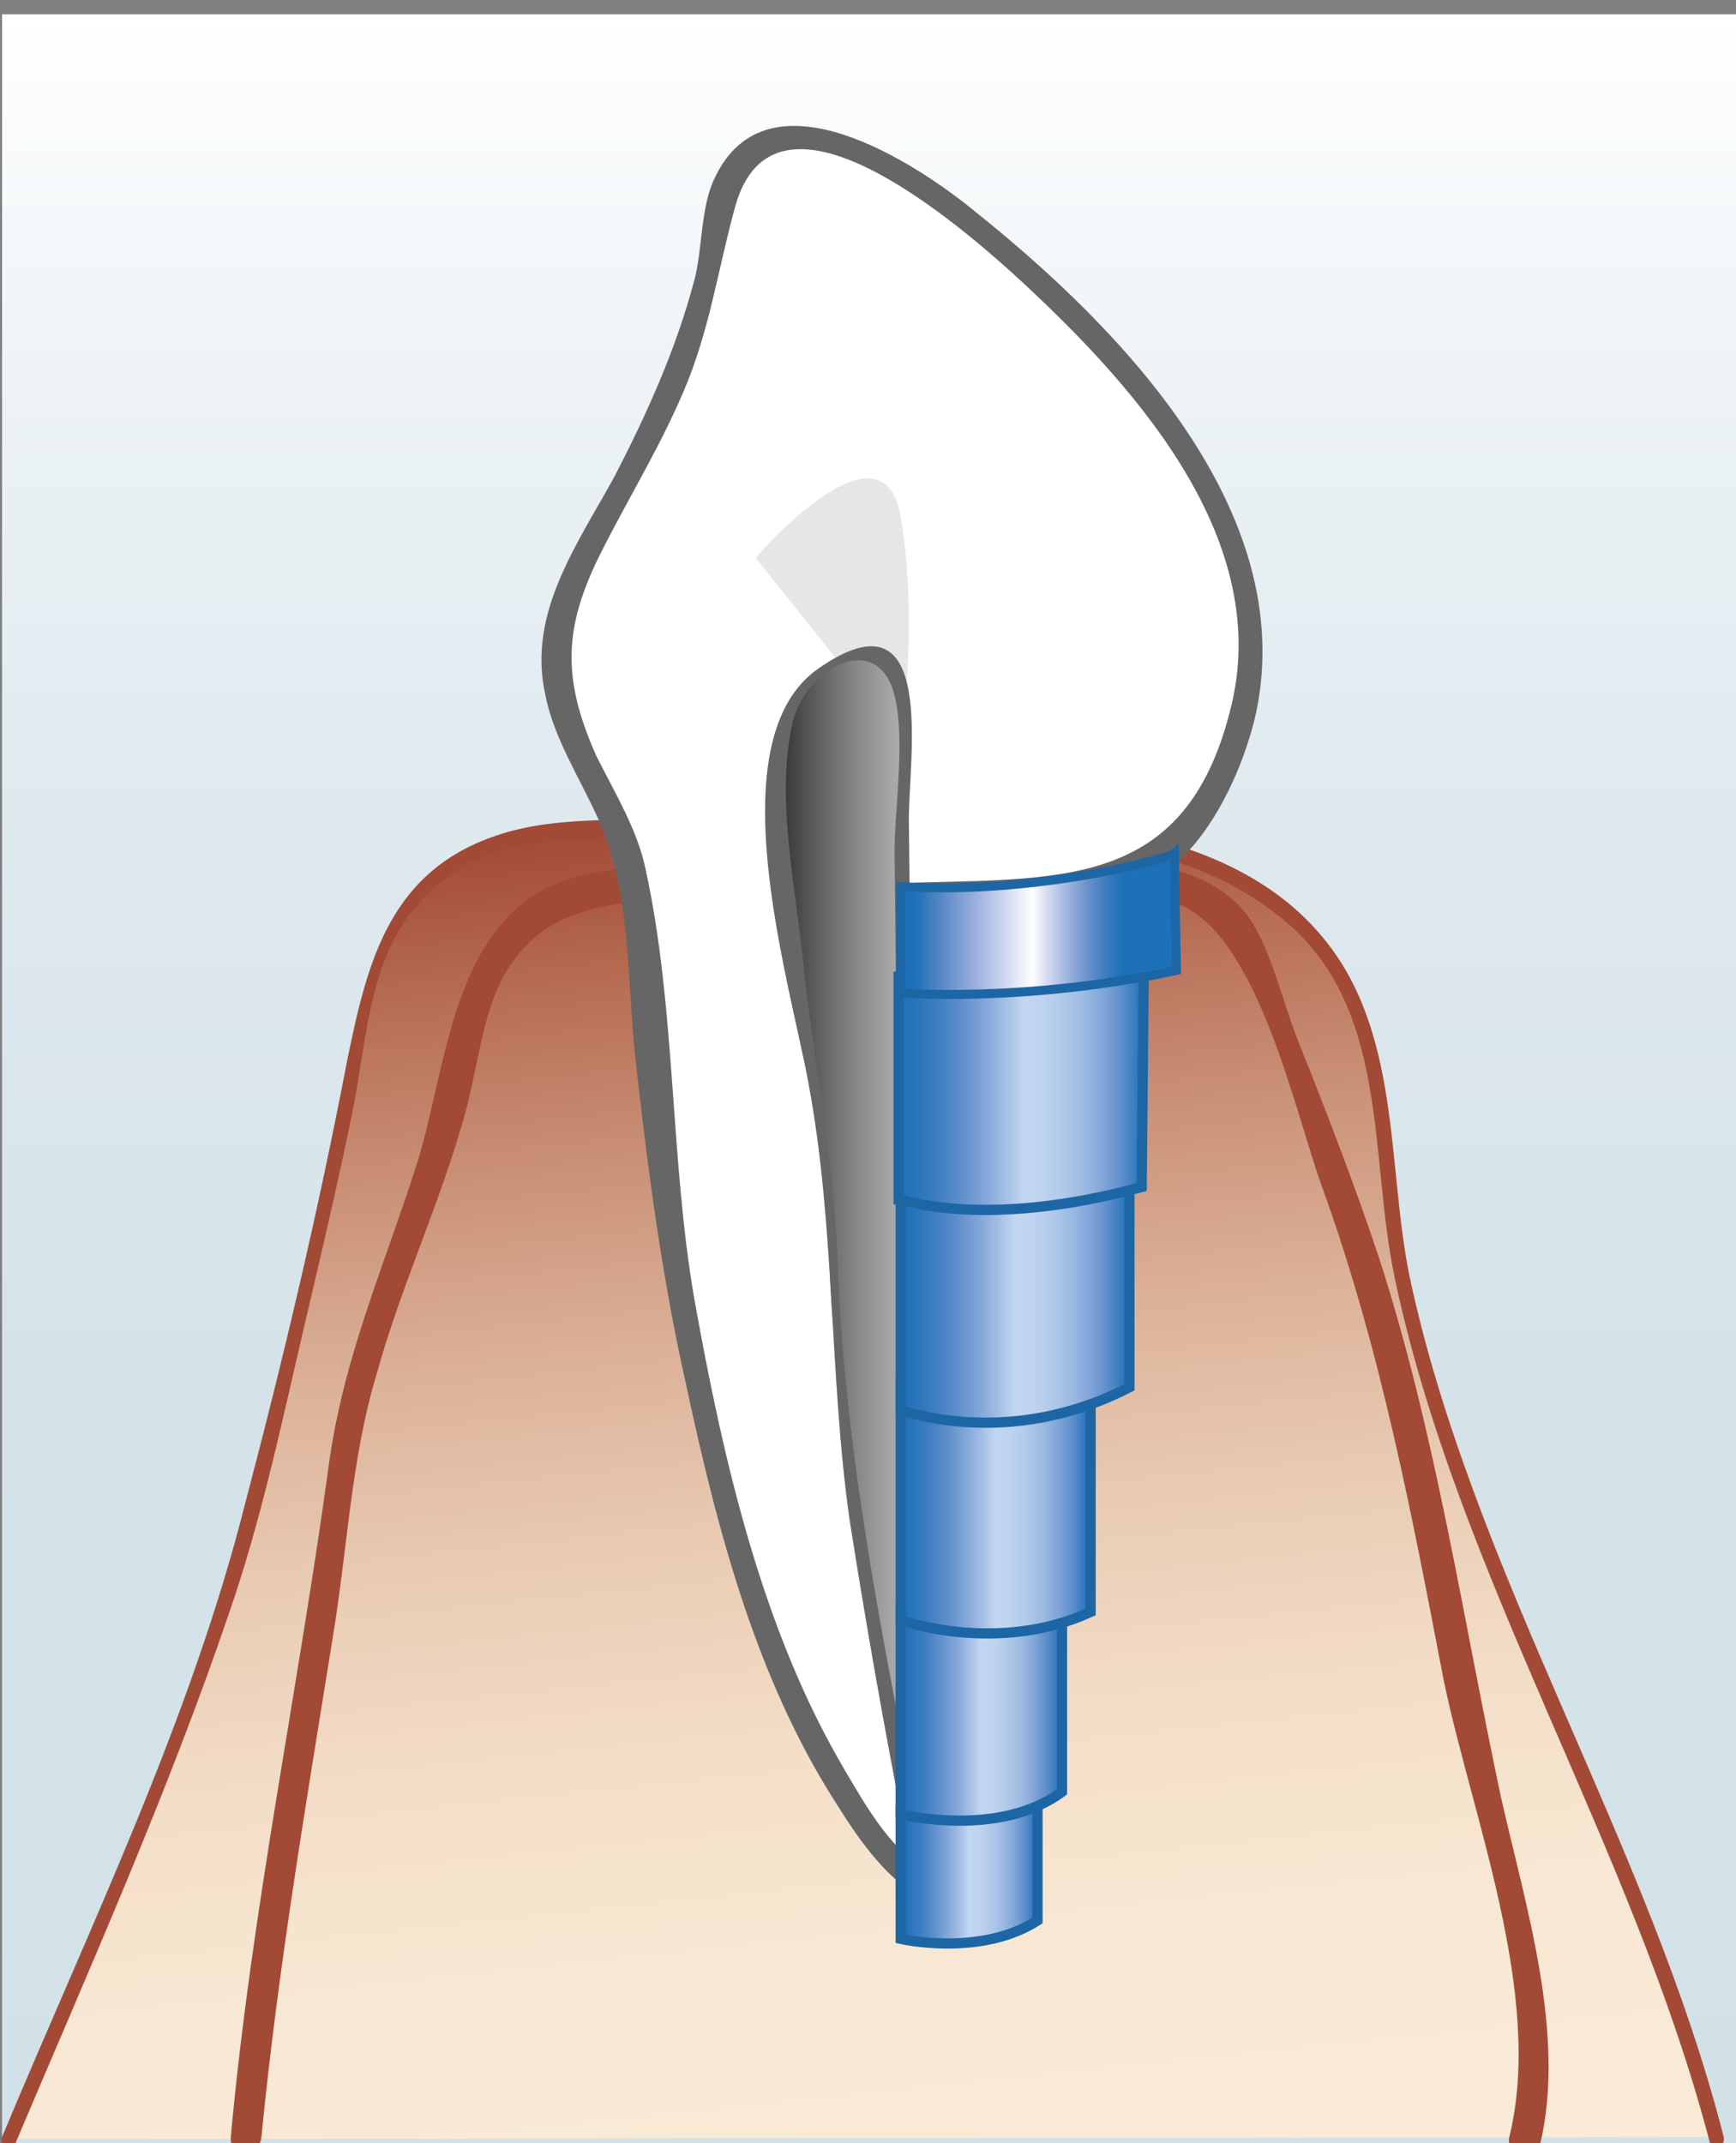 <svg xmlns="http://www.w3.org/2000/svg" xmlns:xlink="http://www.w3.org/1999/xlink" viewBox="0 0 85 104.9"><rect x="0" y="0" width="85" height="104.9" fill="#808080" stroke="none"/><defs><clipPath id="b"><use xlink:href="#a"/></clipPath><linearGradient id="c" gradientUnits="userSpaceOnUse" y1=".714" x2="0" y2="105.33"><stop stop-color="#fff"/><stop offset=".168" stop-color="#edf3f6"/><stop offset=".382" stop-color="#dee9ee"/><stop offset=".632" stop-color="#d5e3e9"/><stop offset="1" stop-color="#d2e1e8"/></linearGradient><linearGradient id="f" gradientUnits="userSpaceOnUse" x1="44.05" x2="50.777"><stop stop-color="#1d71b8"/><stop offset=".069" stop-color="#2874ba"/><stop offset=".157" stop-color="#3f7ec1"/><stop offset=".257" stop-color="#6090cb"/><stop offset=".365" stop-color="#88aada"/><stop offset=".479" stop-color="#b6cdec"/><stop offset=".505" stop-color="#c1d7f1"/><stop offset=".583" stop-color="#bdd3ef"/><stop offset=".666" stop-color="#b1caea"/><stop offset=".751" stop-color="#9dbae2"/><stop offset=".838" stop-color="#7fa4d7"/><stop offset=".924" stop-color="#558ac8"/><stop offset="1" stop-color="#1d71b8"/></linearGradient><linearGradient id="g" gradientUnits="userSpaceOnUse" x1="44.05" x2="51.951"><stop stop-color="#1d71b8"/><stop offset=".069" stop-color="#2874ba"/><stop offset=".157" stop-color="#3f7ec1"/><stop offset=".257" stop-color="#6090cb"/><stop offset=".365" stop-color="#88aada"/><stop offset=".479" stop-color="#b6cdec"/><stop offset=".505" stop-color="#c1d7f1"/><stop offset=".583" stop-color="#bdd3ef"/><stop offset=".666" stop-color="#b1caea"/><stop offset=".751" stop-color="#9dbae2"/><stop offset=".838" stop-color="#7fa4d7"/><stop offset=".924" stop-color="#558ac8"/><stop offset="1" stop-color="#1d71b8"/></linearGradient><linearGradient id="h" gradientUnits="userSpaceOnUse" x1="44.05" x2="53.34"><stop stop-color="#1d71b8"/><stop offset=".069" stop-color="#2874ba"/><stop offset=".157" stop-color="#3f7ec1"/><stop offset=".257" stop-color="#6090cb"/><stop offset=".365" stop-color="#88aada"/><stop offset=".479" stop-color="#b6cdec"/><stop offset=".505" stop-color="#c1d7f1"/><stop offset=".583" stop-color="#bdd3ef"/><stop offset=".666" stop-color="#b1caea"/><stop offset=".751" stop-color="#9dbae2"/><stop offset=".838" stop-color="#7fa4d7"/><stop offset=".924" stop-color="#558ac8"/><stop offset="1" stop-color="#1d71b8"/></linearGradient><linearGradient id="i" gradientUnits="userSpaceOnUse" x1="44.05" x2="55.23"><stop stop-color="#1d71b8"/><stop offset=".069" stop-color="#2874ba"/><stop offset=".157" stop-color="#3f7ec1"/><stop offset=".257" stop-color="#6090cb"/><stop offset=".365" stop-color="#88aada"/><stop offset=".479" stop-color="#b6cdec"/><stop offset=".505" stop-color="#c1d7f1"/><stop offset=".583" stop-color="#bdd3ef"/><stop offset=".666" stop-color="#b1caea"/><stop offset=".751" stop-color="#9dbae2"/><stop offset=".838" stop-color="#7fa4d7"/><stop offset=".924" stop-color="#558ac8"/><stop offset="1" stop-color="#1d71b8"/></linearGradient><linearGradient id="j" gradientUnits="userSpaceOnUse" x1="44.05" x2="56.01"><stop stop-color="#1d71b8"/><stop offset=".069" stop-color="#2874ba"/><stop offset=".157" stop-color="#3f7ec1"/><stop offset=".257" stop-color="#6090cb"/><stop offset=".365" stop-color="#88aada"/><stop offset=".479" stop-color="#b6cdec"/><stop offset=".505" stop-color="#c1d7f1"/><stop offset=".583" stop-color="#bdd3ef"/><stop offset=".666" stop-color="#b1caea"/><stop offset=".751" stop-color="#9dbae2"/><stop offset=".838" stop-color="#7fa4d7"/><stop offset=".924" stop-color="#558ac8"/><stop offset="1" stop-color="#1d71b8"/></linearGradient><linearGradient id="k" gradientUnits="userSpaceOnUse" x1="44.05" x2="57.5"><stop offset=".06" stop-color="#1d71b8"/><stop offset=".131" stop-color="#4c82c3"/><stop offset=".285" stop-color="#9fb3de"/><stop offset=".483" stop-color="#fff"/><stop offset=".534" stop-color="#d7def2"/><stop offset=".607" stop-color="#a1b5de"/><stop offset=".674" stop-color="#7196ce"/><stop offset=".733" stop-color="#4981c2"/><stop offset=".781" stop-color="#2c75bb"/><stop offset=".813" stop-color="#1d71b8"/></linearGradient><linearGradient id="d" gradientUnits="userSpaceOnUse" x1="42.7" y1="108.97" x2="35.433" y2="39.827"><stop stop-color="#faebd6"/><stop offset=".191" stop-color="#f8e8d3"/><stop offset=".346" stop-color="#f3ddc7"/><stop offset=".49" stop-color="#e9cbb3"/><stop offset=".626" stop-color="#dcb299"/><stop offset=".756" stop-color="#cb9379"/><stop offset=".881" stop-color="#b87057"/><stop offset="1" stop-color="#a24a36"/></linearGradient><linearGradient id="e" gradientUnits="userSpaceOnUse" x1="38.16" x2="44.639"><stop stop-color="#333"/><stop offset=".172" stop-color="#4e4e4e"/><stop offset=".557" stop-color="#848484"/><stop offset=".844" stop-color="#a6a6a6"/><stop offset="1" stop-color="#b3b3b3"/></linearGradient><path id="a" d="M0 0h85v104.9H0z"/></defs><g clip-path="url(#b)"><path fill="url(#c)" d="M.1 105.3V.7h85.1v104.2"/><path fill="url(#d)" d="M.5 104.7s9.7-23.2 10.8-27c1.2-3.8 5.7-22.4 6.7-29 1-6.6 7.8-7.8 7.8-7.8s26.8-1.9 33.1 1.3c6.2 3.2 8.6 5.4 9.6 19.6.2 1.4 4.5 14.2 9.4 26.2s6.1 16.6 6.1 16.6"/><path fill="#a24a36" d="M.8 104.8c3.6-8.5 7.4-17 10.4-25.8 1.6-4.6 2.6-9.4 3.7-14.1.8-3.4 1.6-6.8 2.3-10.2.7-3.3.8-7.3 2.9-10 2.6-3.4 6-3.6 9.8-3.7 5.7-.3 11.5-.4 17.3-.2 5.5.2 11 .5 15.5 4.1 5.4 4.3 4.3 11.6 5.6 17.7 3.1 14.6 11.6 27.7 15.4 42.2.1.5.8.3.7-.2C80.7 90.1 72.1 77 69 62.4c-1.1-5.5-.4-12-4.3-16.6-2.6-3.1-6.6-4.6-10.5-5.2-6.7-1-13.6-.7-20.3-.5-3 .1-6.4-.2-9.3.7C19.1 42.5 18 47 17 51.9c-1.4 7.3-3.1 14.5-5 21.7-2.7 10.7-7.7 20.9-11.9 31-.2.5.6.7.7.2z"/><path fill="#a24a36" d="M75.4 105c1.3-5.4-.7-11.7-1.9-17-1.9-8.9-3.2-17.9-6-26.5-1.2-3.6-2.6-7.2-4-10.7-.7-1.8-1.3-4.5-2.5-6.1-1.9-2.4-5.6-2.6-8.4-2.8-5.3-.4-10.6 0-15.9.4-3.5.2-8.2-.4-11.1 1.9-3.6 2.9-3.9 8.7-5.2 12.8-1.6 5-3.6 9.5-4.3 14.7-1.5 11-3.8 21.9-4.8 32.9-.1 1 1.4 1 1.5 0 .8-8.2 2.2-16.4 3.5-24.5.7-4.2.9-8.7 2.1-12.7 1.2-4.4 3.2-8.6 4.4-13 .6-2.2.8-4.7 1.9-6.7 1.8-3.1 4.5-3.4 7.8-3.7 4.2-.3 8.4-.6 12.6-.7 4-.1 9-.6 12.7 1 3.8 1.6 5.6 10.1 6.9 13.7 2.9 8 4.4 16 6 24.3 1.4 6.7 4.9 15.4 3.2 22.3-.2.9 1.3 1.3 1.5.4z"/><path fill="#fff" d="M45.3 92.2s-11.5-5.9-14.4-49.6c-.4-2.2-3.6-6.9-3.8-9.9-.2-3 1.3-5 4.4-10.8 3.1-5.8 3.8-11.4 4-12.8.2-1.4 3.6-5.2 11.9 1.7 8.2 6.9 19.9 18.8 9.8 30.8-.6.9-2.9 2-12.5 2.2l.6 48.4z"/><path fill="#666" d="M45.6 91.7c-1.9-1-3.2-3.3-4.2-5-4.1-6.9-6-15.3-7.4-23.1-1.2-6.9-.9-14.3-2.4-21.1-.4-1.9-1.5-3.7-2.4-5.5-1.7-3.8-1.6-6.3.2-9.9 1.4-2.8 3.1-5.5 4.3-8.5 1.1-2.8 1.5-5.6 2.3-8.5 1.9-6.8 10.6.6 13.5 3.2 5.7 5.2 12.8 12.8 10.8 21.2-2.1 8.8-7.9 8.5-15.5 8.7-.3 0-.6.3-.6.6l.6 48.4c0 .8 1.2.8 1.2 0-.1-12-.3-24.1-.4-36.1 0-2.9-.1-5.8-.1-8.8 0-.7-.2-1.6 0-2.2.6-2-1.1-.1 1.2-.7 3.2-.8 7 .3 10-1.5 2.5-1.5 4.2-5.3 4.8-8C63.6 25 54.8 16 47.8 10.4 44.9 8 37.6 3.2 35 8.7c-.7 1.4-.6 3.5-1 5-.9 3.4-2.3 6.5-3.9 9.6-1.8 3.3-4.3 6.7-3.4 10.7.4 2.1 1.7 4.1 2.6 6.1 1.6 3.5 1.4 7.8 1.8 11.6.6 5.4 1.3 10.8 2.5 16.1 1.5 7 3.4 14.3 7.3 20.4 1 1.6 2.4 3.7 4.1 4.6.7.3 1.3-.7.6-1.1z"/><path fill="#e6e6e6" d="M44.1 36.2s.9-5.6 0-10.9c-.9-5.2-7.1 2-7.1 2"/><path fill="url(#e)" d="M44.6 89.5s-4-20-4-28.6c0-8.6-1.7-10.6-1.7-13.6s-3.6-17.7 5.2-14.7l.5 56.9z"/><path fill="#666" d="M45 89.3c-1.8-9.1-3.7-18.5-4-27.8-.2-5-1.2-9.7-1.7-14.7-.4-3.7-1.3-7.8-.5-11.4.6-2.6 3.9-4.5 4.9-1.7.7 2.1.1 5.8.1 8l.3 28.4c.1 6.6.1 13.1.2 19.7 0-.2.7-.4.7-.5-.2-16.4-.3-32.8-.5-49.2 0-3.1 1.4-11.4-4.4-7.4-5.1 3.5-1.4 15.4-.5 20.4 1.3 7 1 14.3 2 21.3.8 5.1 1.7 10.2 2.7 15.3 0 0 .7-.3.7-.4z"/><path fill="url(#f)" stroke="#1d66a6" stroke-width=".5" d="M44.1 94.9s3.9.9 6.7-.9v-6.7l-6.7 1.3v6.3z"/><path fill="url(#g)" stroke="#1d66a6" stroke-width=".5" d="M44.1 88.8s4.8 1.2 7.9-1.1v-9.2l-7.9.2v10.1z"/><path fill="url(#h)" stroke="#1d66a6" stroke-width=".5" d="M44.1 79.3s4.7 1.7 9.3-.4V65.7l-9.3 1.9v11.7z"/><path fill="url(#i)" stroke="#1d66a6" stroke-width=".5" d="M44.1 69s5.2 2 11.2-1.1V57.6l-11.2-1V69z"/><path fill="url(#j)" stroke="#1d66a6" stroke-width=".5" d="M44.1 58.7s4.1 1.5 11.8-.6l.1-10.6-12 .3v10.9z"/><path fill="url(#k)" stroke="#1d66a6" stroke-width=".442" d="M44.1 43.4v5.2s6 .5 13.5-1.1l-.1-5.7c-.1.1-6.4 2-13.4 1.6z"/></g></svg>
